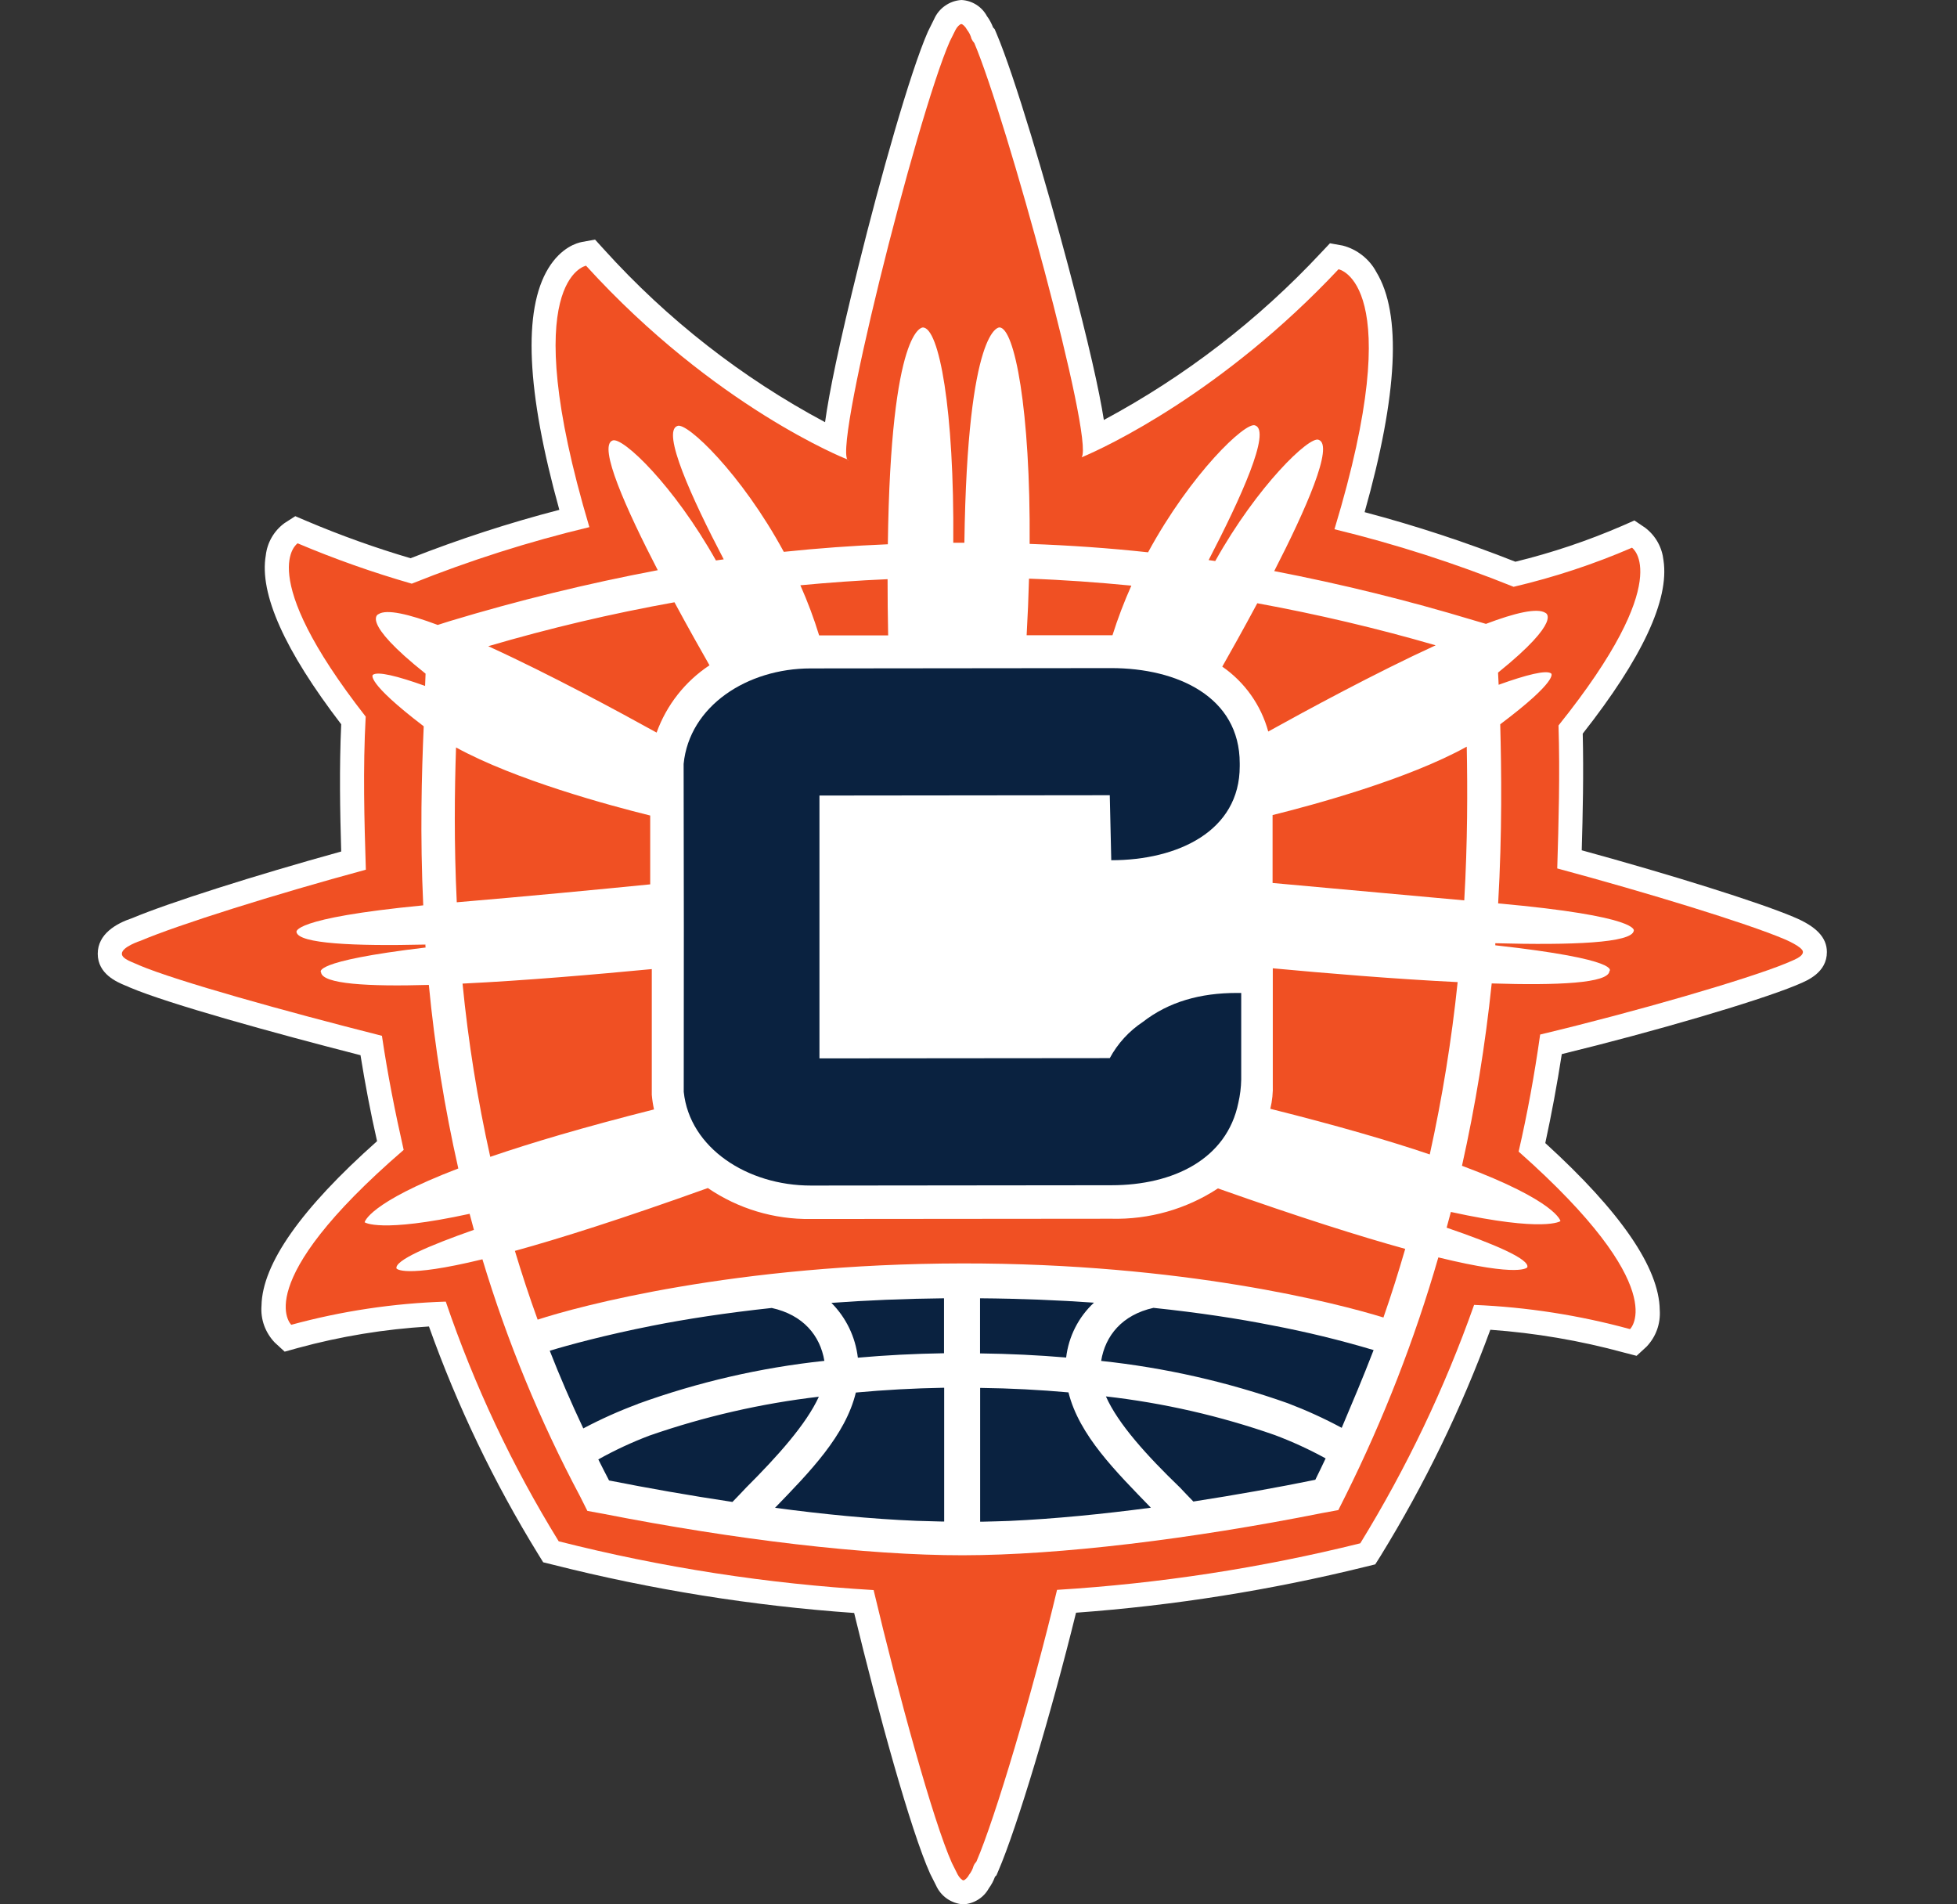 <svg width="37" height="36" viewBox="0 0 37 36" fill="none" xmlns="http://www.w3.org/2000/svg">
<rect x="0" y="0" width="37" height="36" fill="#333333" stroke="none"/>
<g clip-path="url(#clip0_3578_1185)">
<path d="M33.905 17.332C33.247 17.055 31.604 16.539 29.905 16.074C29.925 15.387 29.942 14.634 29.924 13.869C31.049 12.439 31.563 11.338 31.451 10.594C31.438 10.473 31.402 10.357 31.343 10.251C31.284 10.145 31.204 10.053 31.108 9.979L30.901 9.839L30.674 9.939C30.02 10.222 29.343 10.45 28.65 10.619C27.719 10.251 26.768 9.938 25.8 9.682C26.428 7.457 26.503 5.932 26.022 5.143C25.957 5.02 25.866 4.913 25.757 4.827C25.648 4.741 25.523 4.678 25.388 4.643L25.145 4.599L24.975 4.779C23.789 6.05 22.402 7.117 20.87 7.939C20.784 7.388 20.586 6.498 20.194 5.02C19.783 3.474 19.184 1.442 18.84 0.632L18.805 0.55L18.776 0.52C18.747 0.443 18.708 0.37 18.659 0.304C18.612 0.216 18.542 0.142 18.458 0.089C18.374 0.036 18.277 0.005 18.177 0C18.067 0.007 17.96 0.044 17.869 0.108C17.777 0.172 17.706 0.259 17.661 0.361L17.543 0.599C17.206 1.366 16.64 3.376 16.231 5.029C15.861 6.52 15.676 7.422 15.599 7.981C14.028 7.143 12.615 6.038 11.421 4.717L11.25 4.529L11 4.575C10.913 4.591 10.611 4.674 10.368 5.071C9.884 5.862 9.953 7.397 10.575 9.638C9.62 9.886 8.681 10.192 7.762 10.553C7.097 10.357 6.444 10.123 5.806 9.853L5.583 9.758L5.379 9.889C5.281 9.961 5.199 10.052 5.138 10.157C5.077 10.262 5.039 10.378 5.025 10.499C4.9 11.224 5.382 12.297 6.451 13.692C6.413 14.522 6.429 15.344 6.451 16.097C4.807 16.552 3.189 17.067 2.498 17.357C2.196 17.458 1.848 17.656 1.848 18.03C1.848 18.414 2.213 18.565 2.368 18.63C2.39 18.638 2.411 18.646 2.428 18.655L2.454 18.667C3.192 18.98 5.2 19.534 6.816 19.948C6.903 20.489 7.004 21.025 7.129 21.573C5.694 22.848 4.959 23.892 4.944 24.682C4.934 24.809 4.951 24.937 4.994 25.057C5.038 25.177 5.106 25.287 5.194 25.379L5.382 25.552L5.627 25.484C6.438 25.262 7.271 25.126 8.11 25.076C8.646 26.578 9.337 28.019 10.173 29.377L10.27 29.534L10.449 29.578C12.318 30.051 14.226 30.357 16.149 30.492C16.601 32.359 17.215 34.598 17.586 35.422L17.696 35.64C17.741 35.741 17.812 35.828 17.903 35.892C17.994 35.955 18.101 35.993 18.211 36C18.311 35.995 18.409 35.964 18.493 35.911C18.578 35.858 18.648 35.784 18.696 35.696C18.745 35.629 18.784 35.556 18.812 35.478L18.84 35.45L18.874 35.37C19.226 34.558 19.878 32.383 20.344 30.487C22.191 30.352 24.024 30.061 25.822 29.617L26.001 29.573L26.099 29.418C26.933 28.064 27.629 26.63 28.177 25.138C29.029 25.199 29.874 25.343 30.699 25.568L30.942 25.631L31.13 25.458C31.218 25.366 31.286 25.257 31.329 25.137C31.372 25.017 31.389 24.89 31.38 24.763C31.369 23.968 30.641 22.907 29.216 21.609C29.334 21.064 29.439 20.501 29.528 19.927C31.277 19.501 33.205 18.934 33.943 18.632L34.002 18.607C34.177 18.534 34.54 18.382 34.54 17.998C34.54 17.722 34.338 17.51 33.904 17.332" fill="white"/>
<path d="M33.73 17.751C33.02 17.451 31.162 16.88 29.442 16.417C29.468 15.542 29.495 14.642 29.466 13.714C31.702 10.926 30.855 10.354 30.855 10.354C30.133 10.666 29.384 10.913 28.617 11.093C27.516 10.649 26.384 10.285 25.23 10.005C26.645 5.334 25.307 5.09 25.307 5.09C23.125 7.413 20.914 8.453 20.45 8.645C20.693 8.318 19.023 2.231 18.421 0.814C18.399 0.79 18.381 0.762 18.367 0.732C18.352 0.671 18.323 0.614 18.284 0.564C18.257 0.51 18.202 0.455 18.175 0.455C18.147 0.455 18.093 0.51 18.066 0.564L17.957 0.783C17.332 2.204 15.672 8.786 16.054 8.704H16.027C16.027 8.697 16.024 8.69 16.019 8.684C16.014 8.679 16.007 8.676 15.999 8.676V8.676C15.999 8.676 13.513 7.696 11.08 5.023C11.08 5.023 9.743 5.27 11.143 9.965C9.999 10.239 8.877 10.596 7.785 11.034C7.051 10.823 6.331 10.569 5.627 10.271C5.627 10.271 4.781 10.818 6.914 13.547C6.86 14.53 6.888 15.512 6.917 16.441C5.197 16.907 3.368 17.482 2.659 17.784C2.659 17.784 2.304 17.898 2.304 18.03C2.304 18.133 2.522 18.193 2.632 18.248C3.342 18.547 5.39 19.118 7.221 19.581C7.33 20.318 7.471 21.028 7.632 21.738C4.686 24.28 5.507 25.044 5.507 25.044C6.461 24.784 7.441 24.637 8.428 24.606C8.968 26.192 9.684 27.711 10.563 29.137C12.514 29.632 14.508 29.941 16.517 30.059C16.983 32.025 17.642 34.426 17.997 35.218L18.106 35.436C18.134 35.491 18.189 35.546 18.215 35.546C18.242 35.546 18.298 35.491 18.325 35.436C18.363 35.388 18.391 35.332 18.407 35.273C18.42 35.243 18.439 35.215 18.461 35.191C18.815 34.371 19.523 31.995 19.985 30.055C21.919 29.936 23.837 29.642 25.718 29.175C26.592 27.753 27.314 26.242 27.87 24.668C28.867 24.709 29.856 24.863 30.818 25.126C30.818 25.126 31.637 24.36 28.712 21.77C28.876 21.059 29.011 20.322 29.119 19.557C30.948 19.12 33.023 18.515 33.76 18.214C33.89 18.156 34.087 18.093 34.087 17.995C34.087 17.898 33.73 17.751 33.73 17.751" fill="#F05023"/>
<path d="M28.325 17.076C28.402 15.727 28.387 14.573 28.364 13.692C29.475 12.858 29.329 12.733 29.329 12.733C29.242 12.659 28.859 12.756 28.334 12.945C28.329 12.864 28.326 12.787 28.323 12.715C29.562 11.715 29.219 11.586 29.219 11.586C29.065 11.486 28.642 11.586 28.094 11.794L27.855 11.724C26.617 11.35 25.361 11.041 24.091 10.796C24.683 9.643 25.229 8.413 24.93 8.314C24.758 8.238 23.775 9.177 22.976 10.606L22.851 10.588C23.458 9.42 24.038 8.144 23.73 8.042C23.553 7.964 22.517 8.948 21.706 10.441C20.967 10.361 20.225 10.309 19.467 10.282C19.485 7.744 19.18 6.19 18.895 6.19C18.895 6.19 18.29 6.15 18.233 10.26H18.023C18.044 7.735 17.754 6.19 17.448 6.191C17.448 6.191 16.84 6.15 16.786 10.289C16.122 10.316 15.469 10.364 14.819 10.432C14.016 8.95 12.984 7.974 12.808 8.052C12.504 8.154 13.076 9.413 13.683 10.574L13.536 10.595C12.741 9.178 11.771 8.251 11.582 8.327C11.299 8.426 11.844 9.635 12.436 10.779C11.107 11.03 9.793 11.352 8.499 11.743L8.276 11.814C7.729 11.609 7.309 11.51 7.156 11.61C7.156 11.61 6.789 11.735 8.046 12.735C8.042 12.808 8.039 12.886 8.037 12.967C7.515 12.78 7.135 12.685 7.048 12.759C7.048 12.759 6.902 12.884 8.011 13.73C7.972 14.636 7.94 15.786 8.002 17.115C5.477 17.36 5.606 17.621 5.606 17.621C5.645 17.84 6.699 17.888 8.043 17.856C8.042 17.875 8.044 17.894 8.047 17.912C5.839 18.175 6.07 18.382 6.07 18.382C6.095 18.603 6.959 18.652 8.108 18.619C8.219 19.786 8.406 20.945 8.665 22.089C6.957 22.743 6.894 23.106 6.894 23.106C6.894 23.106 7.176 23.316 8.879 22.946C8.905 23.047 8.932 23.148 8.96 23.249C8.1 23.551 7.46 23.829 7.496 23.979C7.496 23.979 7.616 24.172 9.121 23.806C9.589 25.357 10.207 26.859 10.968 28.289L11.105 28.562L11.405 28.617C13.89 29.105 16.376 29.403 18.205 29.401C20.034 29.399 22.517 29.097 25.003 28.602L25.303 28.547L25.44 28.274C26.159 26.829 26.746 25.321 27.194 23.77C28.762 24.155 28.876 23.957 28.876 23.957C28.924 23.804 28.247 23.515 27.351 23.208C27.378 23.109 27.406 23.009 27.431 22.911C29.212 23.301 29.503 23.084 29.503 23.084C29.503 23.084 29.438 22.709 27.641 22.038C27.895 20.901 28.082 19.75 28.203 18.591C29.449 18.631 30.41 18.587 30.429 18.359C30.429 18.359 30.702 18.14 28.271 17.87V17.831C29.709 17.87 30.859 17.827 30.889 17.594C30.889 17.594 31.026 17.321 28.323 17.078L28.325 17.076ZM23.771 11.404C24.907 11.612 26.033 11.877 27.143 12.199C25.994 12.726 24.676 13.442 23.978 13.829C23.842 13.331 23.534 12.896 23.109 12.602C23.257 12.342 23.503 11.904 23.771 11.404V11.404ZM19.453 10.939C20.113 10.962 20.754 11.009 21.39 11.071C21.253 11.377 21.134 11.69 21.033 12.009H19.41C19.431 11.637 19.446 11.281 19.455 10.939L19.453 10.939ZM16.781 10.949C16.781 11.28 16.784 11.634 16.792 12.012H15.487C15.388 11.689 15.269 11.372 15.132 11.064C15.674 11.013 16.222 10.973 16.782 10.949L16.781 10.949ZM12.752 11.386C13.016 11.876 13.261 12.309 13.414 12.577C12.953 12.882 12.602 13.328 12.414 13.849C11.719 13.464 10.389 12.744 9.231 12.216C10.388 11.876 11.563 11.599 12.75 11.386H12.752ZM8.636 17.057C8.582 15.932 8.595 14.944 8.622 14.13C9.747 14.747 11.521 15.226 12.293 15.417V16.718C11.316 16.815 9.981 16.943 8.635 17.057H8.636ZM8.747 18.594C9.93 18.537 11.284 18.419 12.323 18.32V20.696C12.331 20.79 12.345 20.882 12.365 20.973C11.037 21.308 10.03 21.608 9.269 21.869C9.028 20.789 8.853 19.695 8.745 18.594H8.747ZM26.155 24.906C25.297 24.641 22.378 23.88 18.197 23.884C13.896 23.889 10.913 24.701 10.165 24.947C10.006 24.509 9.864 24.076 9.735 23.647C10.588 23.412 11.763 23.04 13.383 22.459C13.956 22.85 14.635 23.054 15.329 23.044L21.009 23.039C21.724 23.058 22.429 22.858 23.027 22.466C24.585 23.017 25.73 23.378 26.568 23.609C26.443 24.038 26.308 24.471 26.155 24.909L26.155 24.906ZM27.03 21.823C26.28 21.569 25.295 21.281 24.017 20.961C24.054 20.809 24.07 20.652 24.064 20.496V18.305C25.059 18.398 26.376 18.508 27.559 18.566C27.445 19.661 27.269 20.748 27.032 21.823L27.03 21.823ZM27.685 17.021C26.338 16.9 25.01 16.779 24.06 16.692V15.408C24.835 15.216 26.614 14.734 27.731 14.115C27.746 14.924 27.748 15.906 27.684 17.021" fill="white"/>
<path d="M17.848 25.582V24.543C17.092 24.551 16.381 24.582 15.719 24.63C15.997 24.909 16.173 25.274 16.219 25.666C16.744 25.619 17.287 25.591 17.848 25.582V25.582ZM20.683 24.626C20.015 24.579 19.296 24.549 18.529 24.543V25.585C19.086 25.592 19.631 25.618 20.157 25.663C20.204 25.266 20.39 24.898 20.683 24.626V24.626ZM20.819 25.727C22.023 25.855 23.207 26.123 24.348 26.527C24.697 26.66 25.038 26.815 25.367 26.992C25.578 26.492 25.761 26.064 25.97 25.522C25.337 25.333 24.695 25.177 24.046 25.054C23.418 24.929 22.667 24.814 21.808 24.724C21.215 24.856 20.896 25.251 20.819 25.727L20.819 25.727ZM20.201 26.322C19.664 26.274 19.105 26.244 18.531 26.237V28.766H18.591C18.753 28.763 18.916 28.757 19.079 28.752C19.939 28.713 20.852 28.622 21.759 28.502C21.099 27.82 20.404 27.136 20.201 26.322H20.201ZM22.302 28.113C22.387 28.205 22.475 28.295 22.562 28.385C23.369 28.26 24.153 28.12 24.868 27.974C24.936 27.839 24.998 27.705 25.063 27.57C24.754 27.4 24.433 27.253 24.103 27.129C23.069 26.767 21.998 26.522 20.909 26.398C21.138 26.917 21.689 27.523 22.301 28.113H22.302ZM17.328 28.75C17.484 28.755 17.641 28.76 17.794 28.763H17.851V26.234C17.278 26.244 16.72 26.275 16.181 26.325C15.985 27.137 15.31 27.825 14.653 28.504C15.557 28.625 16.469 28.715 17.328 28.75L17.328 28.75ZM15.481 26.404C14.39 26.532 13.316 26.778 12.278 27.139C11.946 27.265 11.623 27.415 11.312 27.589C11.379 27.721 11.445 27.854 11.515 27.987C12.242 28.131 13.035 28.271 13.848 28.393C13.935 28.303 14.023 28.213 14.109 28.12C14.699 27.531 15.243 26.925 15.481 26.405V26.404ZM12.06 26.539C13.198 26.127 14.382 25.854 15.586 25.726C15.506 25.247 15.185 24.857 14.591 24.726C13.722 24.819 12.961 24.937 12.331 25.062C11.445 25.237 10.74 25.429 10.394 25.535C10.584 26.02 10.796 26.511 11.028 27.003C11.362 26.826 11.706 26.672 12.06 26.541V26.539ZM12.927 20.64C13.038 21.702 14.13 22.413 15.332 22.412L21.012 22.406C22.185 22.406 23.195 21.912 23.413 20.847C23.446 20.703 23.464 20.557 23.467 20.41V18.771H23.382C22.698 18.771 22.099 18.936 21.607 19.319C21.346 19.492 21.131 19.727 20.982 20.003L15.493 20.008V15.039L20.982 15.033L21.01 16.262C22.266 16.262 23.44 15.713 23.439 14.484V14.43C23.439 13.174 22.262 12.629 21.006 12.63L15.326 12.636C14.125 12.636 13.033 13.348 12.925 14.441L12.929 17.527L12.927 20.64Z" fill="#0A2240"/>
</g>
<defs>
<clipPath id="clip0_3578_1185">
<rect width="32.693" height="36" fill="white" transform="translate(1.848)"/>
</clipPath>
</defs>
</svg>
